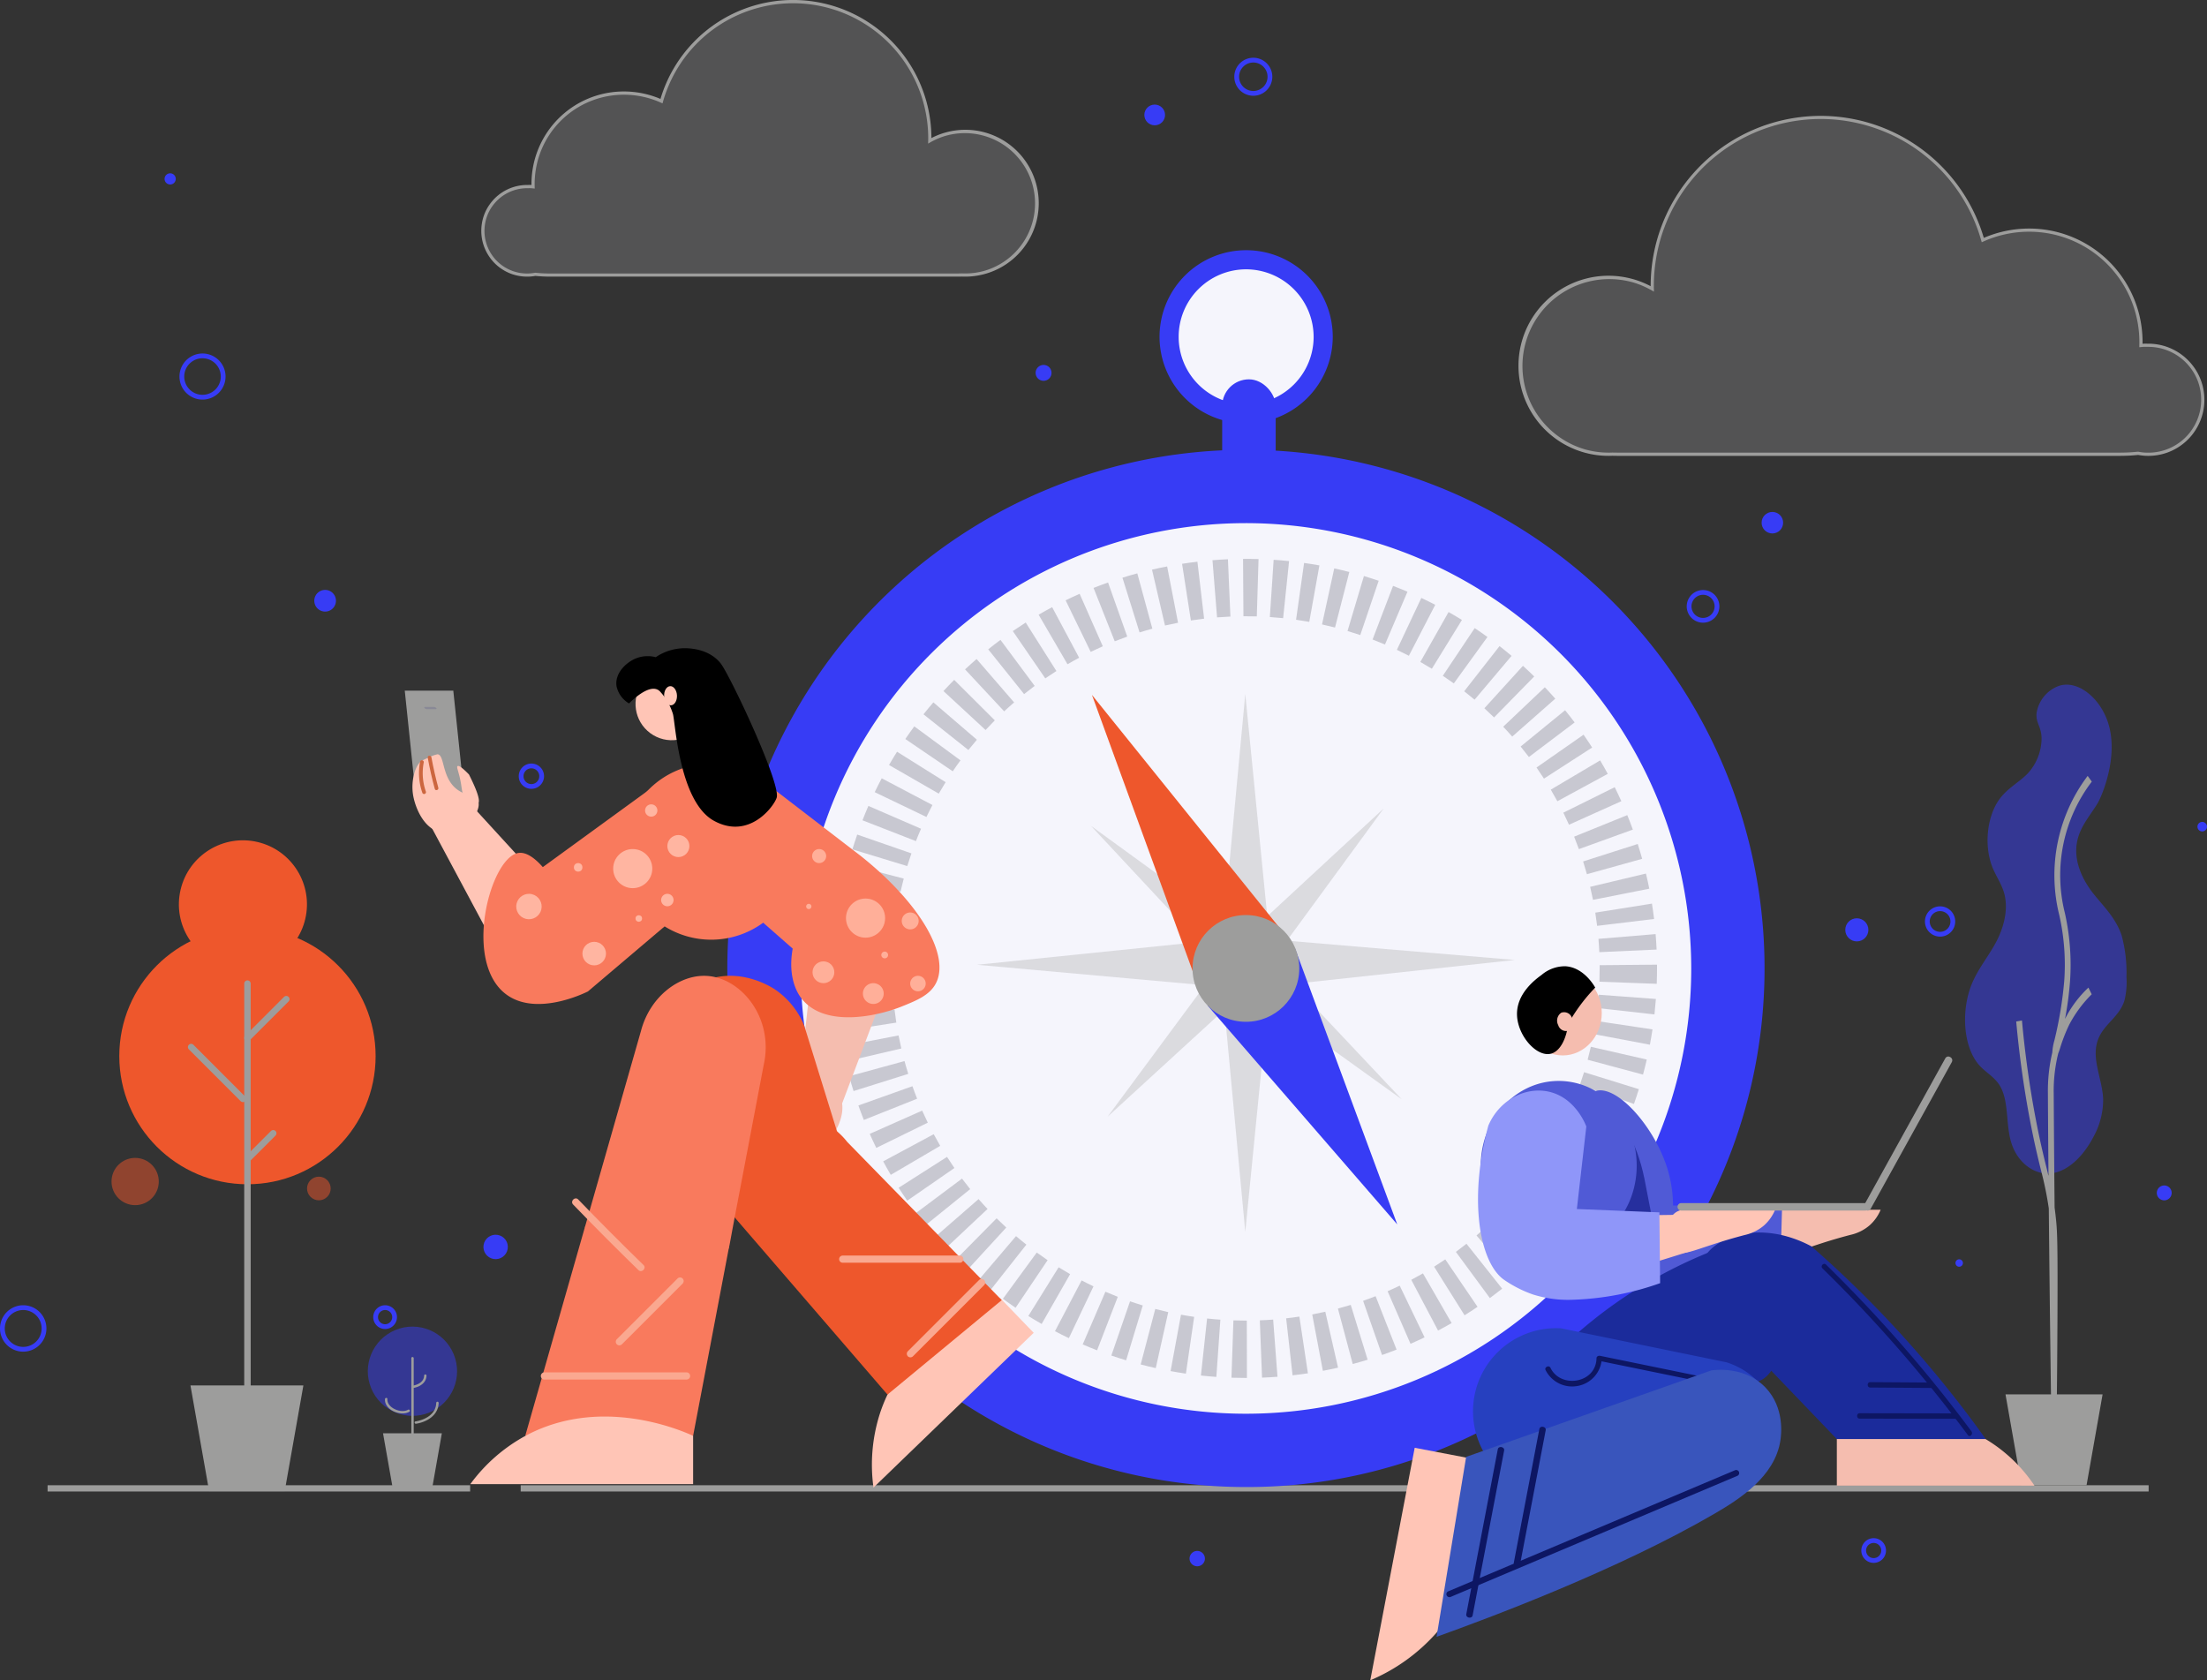 <svg xmlns="http://www.w3.org/2000/svg" width="470" height="357.83" viewBox="0 0 470 357.83">
  <rect x="0" y="0" width="470" height="357.83" fill="#333333" stroke="none"/>
  <g id="illus-header" transform="translate(-420.862 -282.235)">
    <g id="Layer_4" data-name="Layer 4" transform="translate(430.998 598.526)">
      <g id="Groupe_3825" data-name="Groupe 3825">
        <g id="Groupe_3824" data-name="Groupe 3824">
          <rect id="Rectangle_1718" data-name="Rectangle 1718" width="89.984" height="1.33" fill="#9d9d9c"/>
          <rect id="Rectangle_1719" data-name="Rectangle 1719" width="346.682" height="1.33" transform="translate(100.751)" fill="#9d9d9c"/>
        </g>
      </g>
    </g>
    <g id="Layer_5" data-name="Layer 5" transform="translate(420.862 282.235)">
      <g id="Groupe_3889" data-name="Groupe 3889" transform="translate(23.751 0)">
        <g id="Groupe_3828" data-name="Groupe 3828" transform="translate(394.719 145.799)">
          <g id="Groupe_3827" data-name="Groupe 3827">
            <path id="Tracé_2499" data-name="Tracé 2499" d="M2030.568,771.672c3.965-1.4,8.814,2.437,10.55,7.835,2.339,7.274-1.415,15.754-2.2,17.072-1.67,2.8-3.988,5.195-4.489,8.774-.562,4.015,1.423,7.849,3.6,10.586s4.737,5.143,5.971,8.852a30.151,30.151,0,0,1,1.029,8.844,16.367,16.367,0,0,1-.421,4.978c-1.161,3.813-4.876,5.207-5.873,9.109-.989,3.87,1.2,7.893,1.329,12a16.365,16.365,0,0,1-2.076,7.98c-2.12,4.048-5.292,7.238-8.859,7.736s-7.435-2.181-8.729-6.862c-1.051-3.8-.434-8.5-2.265-11.671-1.13-1.956-2.944-2.832-4.362-4.378-3.682-4.013-3.976-12.207-1.526-17.769,1.38-3.132,3.426-5.572,5-8.517s2.685-6.828,1.783-10.284c-.53-2.031-1.676-3.612-2.458-5.476-1.968-4.685-1.279-11.233,1.571-14.923,1.634-2.116,3.779-3.258,5.62-5.01a11.159,11.159,0,0,0,3.19-7.662c-.026-2.648-1.264-3.27-1.067-5.429A7.374,7.374,0,0,1,2030.568,771.672Z" transform="translate(-2010.651 -771.381)" fill="#373cf5" opacity="0.5"/>
            <g id="Groupe_3826" data-name="Groupe 3826" transform="translate(10.905 19.426)">
              <path id="Tracé_2500" data-name="Tracé 2500" d="M2050.2,961.473l1.234,0c.059-5.372.1-10.947.13-16.57.081-16.558-.046-19.118-.263-21.368-.106-1.092-.22-2.076-.343-2.983-.134-14.2-.181-22.82-.189-24.341a32.974,32.974,0,0,1,.93-8.352l.038-.152a10.356,10.356,0,0,0,.364-1.03,35.233,35.233,0,0,1,1.9-4.916q.068-.142.14-.281a26.2,26.2,0,0,1,4.72-6.342l-.7-1.427a23.859,23.859,0,0,0-4.986,6.681,71.62,71.62,0,0,0,1.055-7.853,50.532,50.532,0,0,0-1.087-14.717,32.923,32.923,0,0,1,5.734-27.974l-.877-1.217a35.139,35.139,0,0,0-6.048,29.641,47.874,47.874,0,0,1,1.051,14.09,83.375,83.375,0,0,1-2.083,12.579,11.6,11.6,0,0,0-.451,2.585,35.837,35.837,0,0,0-.94,8.7c.006,1.263.039,7.415.127,17.585-.139-.578-.283-1.17-.436-1.79-.664-2.7-1.417-5.769-2.335-10.621-1.279-6.764-2.247-13.723-2.877-20.683l-1.225.218c.636,7.035,1.615,14.07,2.909,20.908.929,4.912,1.722,8.144,2.361,10.74a72.873,72.873,0,0,1,1.667,8.152C2049.824,931.4,2049.975,945.193,2050.2,961.473Z" transform="translate(-2042.787 -828.625)" fill="#9d9d9c"/>
            </g>
          </g>
          <path id="Tracé_2501" data-name="Tracé 2501" d="M2039.452,1236.119H2053.3l3.416-19.35h-20.677Z" transform="translate(-2027.421 -1065.626)" fill="#9d9d9c"/>
        </g>
        <g id="Groupe_3837" data-name="Groupe 3837" transform="translate(0 176.18)">
          <g id="Groupe_3836" data-name="Groupe 3836" transform="translate(0 21.427)">
            <g id="Groupe_3835" data-name="Groupe 3835" transform="translate(1.654)">
              <g id="Groupe_3829" data-name="Groupe 3829" transform="translate(15.156 97.429)">
                <path id="Tracé_2502" data-name="Tracé 2502" d="M901,1233.664h16.1l3.974-22.507h-24.05Z" transform="translate(-897.026 -1211.156)" fill="#9d9d9c"/>
              </g>
              <g id="Groupe_3834" data-name="Groupe 3834">
                <circle id="Ellipse_361" data-name="Ellipse 361" cx="27.293" cy="27.293" r="27.293" fill="#ee572c"/>
                <g id="Groupe_3830" data-name="Groupe 3830" transform="translate(26.605 11.155)">
                  <path id="Tracé_2503" data-name="Tracé 2503" d="M930.765,957.626v87.164a.688.688,0,1,0,1.376,0V957.626a.688.688,0,1,0-1.376,0Z" transform="translate(-930.765 -956.922)" fill="#9d9d9c"/>
                </g>
                <g id="Groupe_3831" data-name="Groupe 3831" transform="translate(14.612 24.684)">
                  <path id="Tracé_2504" data-name="Tracé 2504" d="M907.625,1008.022,896.6,996.994a.688.688,0,0,0-.973.973l11.027,11.028a.688.688,0,0,0,.973-.973Z" transform="translate(-895.422 -996.791)" fill="#9d9d9c"/>
                </g>
                <g id="Groupe_3832" data-name="Groupe 3832" transform="translate(26.605 14.484)">
                  <path id="Tracé_2505" data-name="Tracé 2505" d="M939.236,966.935l-8.271,8.271a.688.688,0,0,0,.973.973l8.271-8.271a.688.688,0,0,0-.973-.973Z" transform="translate(-930.762 -966.732)" fill="#9d9d9c"/>
                </g>
                <g id="Groupe_3833" data-name="Groupe 3833" transform="translate(26.742 43.018)">
                  <path id="Tracé_2506" data-name="Tracé 2506" d="M932.344,1057.368l5.376-5.376a.689.689,0,0,0-.973-.973l-5.376,5.376a.688.688,0,0,0,.973.973Z" transform="translate(-931.168 -1050.816)" fill="#9d9d9c"/>
                </g>
              </g>
            </g>
            <circle id="Ellipse_362" data-name="Ellipse 362" cx="5.031" cy="5.031" r="5.031" transform="translate(0 48.974)" fill="rgba(238,87,44,0.5)"/>
            <circle id="Ellipse_363" data-name="Ellipse 363" cx="2.516" cy="2.516" r="2.516" transform="translate(40.596 55.487) rotate(-45)" fill="rgba(238,87,44,0.5)"/>
          </g>
          <circle id="Ellipse_364" data-name="Ellipse 364" cx="13.636" cy="13.636" r="13.636" transform="translate(11.578 26.543) rotate(-76.717)" fill="#ee572c"/>
        </g>
        <g id="Groupe_3847" data-name="Groupe 3847" transform="translate(131.128 53.282)">
          <g id="Groupe_3838" data-name="Groupe 3838" transform="translate(0 42.51)">
            <ellipse id="Ellipse_365" data-name="Ellipse 365" cx="102.643" cy="102.634" rx="102.643" ry="102.634" transform="translate(7.805 7.805)" fill="#f5f5fc"/>
            <path id="Tracé_2507" data-name="Tracé 2507" d="M1344.346,844.9a110.443,110.443,0,1,1,78.1-32.346A109.729,109.729,0,0,1,1344.346,844.9Zm0-205.268a94.829,94.829,0,1,0,94.838,94.829A94.941,94.941,0,0,0,1344.346,639.631Z" transform="translate(-1233.898 -624.021)" fill="#373cf5"/>
          </g>
          <g id="Groupe_3839" data-name="Groupe 3839" transform="translate(91.954)">
            <ellipse id="Ellipse_366" data-name="Ellipse 366" cx="16.458" cy="16.408" rx="16.458" ry="16.408" transform="translate(2.036 2.036)" fill="#f5f5fc"/>
            <path id="Tracé_2508" data-name="Tracé 2508" d="M1523.363,535.64a18.444,18.444,0,1,1,18.495-18.444A18.49,18.49,0,0,1,1523.363,535.64Zm0-32.815a14.372,14.372,0,1,0,14.422,14.371A14.413,14.413,0,0,0,1523.363,502.824Z" transform="translate(-1504.868 -498.752)" fill="#373cf5"/>
          </g>
          <g id="Groupe_3841" data-name="Groupe 3841" transform="translate(22.897 65.736)" opacity="0.32">
            <g id="Groupe_3840" data-name="Groupe 3840">
              <path id="Tracé_2509" data-name="Tracé 2509" d="M1389.139,866.889h-.217c-1.008,0-2.036-.017-3.061-.051h-.017v-.017l.417-12.193h.017c.869.031,1.758.044,2.644.044l.19.017Zm3.237-.065-.02-.017-.472-12.189.016,0c.937-.034,1.88-.088,2.81-.16h.017l0,.017.919,12.162-.017,0c-1.076.081-2.172.142-3.257.186Zm-9.75-.159h-.016c-1.073-.075-2.165-.173-3.251-.292h-.017v-.017l1.313-12.129h.017c.93.1,1.873.187,2.8.251l.013.017Zm16.248-.333-.017-.017-1.367-12.118.017-.007c.92-.1,1.857-.224,2.786-.367h.017l0,.017,1.816,12.061-.017,0c-1.066.163-2.155.305-3.238.427Zm-22.733-.366h-.017c-1.062-.156-2.145-.336-3.224-.533l-.017,0,0-.017,2.213-12,.017,0c.933.173,1.866.326,2.772.458h.021l-.007.021Zm29.167-.6,0-.017-2.263-11.986.017,0c.91-.173,1.829-.363,2.739-.57l.031,0,0,.013,2.711,11.894-.017,0c-1.059.241-2.135.465-3.2.665Zm-35.584-.577-.017,0c-1.076-.241-2.141-.5-3.176-.771l-.014,0,0-.017,3.1-11.8.017,0c.9.237,1.818.458,2.731.661l.017.007,0,.014Zm41.96-.875-.017-.011-3.152-11.785.017-.007c.869-.23,1.772-.488,2.688-.77l.027-.007.007.013,3.59,11.657-.014.007c-1.052.322-2.1.624-3.129.9Zm-48.272-.781-.017-.007c-1.045-.315-2.094-.655-3.112-1l-.013-.006,0-.017,3.974-11.528h.021c.892.309,1.792.6,2.671.866l.017.007,0,.013Zm54.5-1.137-.007-.014-4.028-11.518.017-.007c.876-.3,1.761-.631,2.633-.978l.017,0,.007.014,4.456,11.358-.017.007c-1.008.4-2.04.777-3.064,1.137Zm-60.7-1c-1.015-.394-2.036-.811-3.034-1.242l-.017-.007.007-.013L1359,848.527l.017.007c.855.37,1.734.73,2.606,1.069l.017,0-.006.017-4.4,11.361-.017,0Zm66.764-1.378-.007-.017-4.876-11.185.017-.007c.838-.363,1.694-.757,2.549-1.167l.014-.007.007.017,5.291,10.991-.017.007c-.974.472-1.972.926-2.962,1.361Zm-72.757-1.212-.027-.007c-.987-.468-1.968-.961-2.918-1.456l-.014-.01,5.671-10.818,0,0c.824.431,1.673.855,2.521,1.255l.006.02v0Zm78.631-1.619-.017-.007-5.694-10.791.017-.007c.814-.431,1.639-.886,2.453-1.354l.017-.01.007.014,6.095,10.571-.014.007c-.93.536-1.887,1.066-2.847,1.571Zm-84.423-1.408-.017,0c-.953-.546-1.9-1.11-2.81-1.676l-.013-.007.006-.017,6.445-10.357.016.01c.778.482,1.589.967,2.416,1.439l.014.01-.007.014Zm90.06-1.836-.01-.014L1429,843.192l.017-.01c.791-.5,1.581-1.015,2.348-1.534l.013-.01.011.014,6.855,10.082v.044l-.021-.02c-.9.611-1.812,1.208-2.718,1.775Zm-95.612-1.609-.014-.01c-.892-.6-1.8-1.235-2.674-1.88l-.007-.017,0-.007,7.2-9.841,0,0c.753.55,1.527,1.092,2.3,1.615l.014.01Zm101-2.053-.01-.017-7.231-9.824.013-.01c.753-.553,1.5-1.13,2.233-1.707l.014-.01.01.013,7.588,9.549-.01.01c-.848.672-1.72,1.34-2.593,1.985Zm-106.274-1.8-.013-.01c-.849-.669-1.7-1.368-2.529-2.074l-.01-.01.01-.014,7.907-9.288.014.01c.73.621,1.459,1.222,2.179,1.785l.01.01-.01.013Zm111.378-2.257-.01-.014-7.941-9.264.006-.007V836.5l.021.024c.692-.594,1.391-1.219,2.087-1.86l.01-.011.014.014,8.277,8.962-.014.01c-.777.719-1.6,1.449-2.436,2.168Zm-116.367-1.951v-.037c-.79-.726-1.584-1.483-2.358-2.247l-.007-.02.007,0,8.575-8.677.01.01c.648.641,1.334,1.293,2.04,1.941l.01.01-.01.014Zm121.159-2.474-.014-.01-8.6-8.65.01-.01c.652-.648,1.31-1.327,1.951-2.016v-.034l.031.027,8.918,8.324-.01.01c-.743.8-1.507,1.589-2.274,2.348ZM1325,839.263l-.02-.007c-.75-.8-1.487-1.615-2.189-2.42l-.01-.014.01-.013,9.2-8.015.01.013c.6.692,1.239,1.395,1.884,2.08h.034l-.031.027Zm130.226-2.63-.014-.01-9.224-7.989.014-.01c.594-.689,1.2-1.418,1.8-2.162l.02-.007.007,0,9.512,7.639-.01.014c-.682.848-1.388,1.693-2.094,2.508Zm-134.522-2.28-.011-.014c-.679-.839-1.354-1.7-2-2.576l-.01-.014.014-.01,9.763-7.3,0,.013.01-.006c.577.77,1.157,1.517,1.724,2.216l.01.013-.013.01Zm138.607-2.806-.013-.014-9.791-7.276.01-.014c.55-.74,1.1-1.507,1.636-2.29l.01-.014.013.01,10.041,6.9,0,.017.007.007c-.607.886-1.245,1.781-1.9,2.66ZM1316.8,829.133l-.01-.013c-.617-.889-1.222-1.8-1.8-2.7l-.014.01v-.047l.007-.007,10.3-6.57v.027c.5.774,1.015,1.561,1.551,2.335l.02.027h-.027Zm146.226-2.966-.027-.013-10.3-6.55h.007c.5-.791.987-1.595,1.456-2.4l.007-.014.017.01,10.53,6.125,0,.017.006.007c-.546.943-1.116,1.88-1.693,2.793Zm-149.735-2.528-.007-.014c-.553-.94-1.092-1.9-1.6-2.844l-.01-.017.017-.007,10.744-5.776.01.017c.452.838.913,1.663,1.371,2.443l-.01.007.007.017Zm153.01-3.125-10.781-5.745.007-.014c.438-.818.865-1.663,1.276-2.508l.014,0,.007-.013h0l10.978,5.324-.01.017c-.475.984-.977,1.969-1.483,2.919ZM1310.207,817.9l-.007-.014c-.482-.977-.944-1.972-1.381-2.956l-.006-.017.013-.007,11.151-4.951.007.017c.39.872.787,1.727,1.185,2.538l.013.024h-.024Zm158.945-3.278-.007,0-11.155-4.9h0l-.016-.007.007-.013c.376-.855.74-1.727,1.082-2.6l.007-.014.017,0,11.341,4.479v.017c-.4,1.022-.828,2.04-1.263,3.023l-.01,0Zm-161.592-2.674-.006-.014c-.4-1-.787-2.029-1.154-3.061l-.007-.017.017,0,11.5-4.1v.024c.315.886.644,1.761.984,2.606l.007,0-.01.041Zm164-3.41-.013-.007-11.51-4.048.007-.014c.312-.889.608-1.788.882-2.674l.007-.017.014,0,11.656,3.611-.007.014c-.322,1.042-.669,2.09-1.028,3.115Zm-166.2-2.742,0-.017c-.326-1.028-.635-2.084-.923-3.136v-.017l.013,0,11.765-3.217.007.017c.248.9.512,1.809.791,2.691l0,.017-.013.006Zm168.137-3.509-.016,0-11.782-3.163,0-.017c.241-.9.468-1.812.679-2.725l0-.017.017,0,11.894,2.718-.007.014c-.241,1.069-.509,2.134-.787,3.176ZM1303.64,799.5l0-.017c-.244-1.045-.472-2.121-.682-3.2l0-.017.017,0,11.979-2.321,0,.017c.177.92.373,1.842.584,2.748l0,.014-.018.007Zm171.321-3.573-.021-.007-11.989-2.263,0-.017c.173-.9.329-1.836.472-2.769v-.017l.017,0,12.064,1.809v.017c-.163,1.072-.346,2.158-.546,3.224Zm-172.546-2.84-.02-.013c-.163-1.066-.312-2.152-.438-3.224v-.034h.014l12.121-1.412v.017c.106.909.231,1.846.377,2.783l0,.017-.016,0Zm173.513-3.617-.017,0-12.125-1.357,0-.017c.1-.913.19-1.853.261-2.8v-.017h.017l12.148.9v.017l.017,0c-.081,1.079-.183,2.172-.3,3.254ZM1301.641,786.6v-.017c-.088-1.1-.153-2.192-.2-3.258v-.017l.017,0,12.19-.5v.017c.037.927.1,1.87.166,2.807l0,.017Zm174.772-3.645h-.017l-12.193-.451,0-.017c.034-.94.051-1.887.051-2.813,0-.221,0-.448,0-.672v-.016h.017l12.2-.109v.021c0,.3,0,.55,0,.777,0,1.062-.021,2.158-.061,3.265Zm-175.043-2.871v-.411c0-.95.013-1.917.044-2.871l0-.017h.017l12.193.4v.017c-.027.821-.041,1.653-.041,2.474v.356h-.017Zm162.81-3.872,0-.017c-.041-.923-.1-1.866-.18-2.8v-.017l.017,0,12.156-1.011,0,.017c.089,1.082.16,2.179.211,3.261v.017h-.017Zm-150.414-1.8-.016,0-12.169-.848,0-.034c.075-1.072.17-2.161.288-3.237v-.017l1.191.129,10.954,1.178v.013c-.1.93-.183,1.87-.248,2.8Zm149.949-3.8,0-.017c-.112-.933-.244-1.87-.391-2.782l0-.017h.017l12.051-1.921,0,.017c.166,1.055.319,2.145.451,3.234l-.014.021Zm-149.351-1.768-.02-.02-12.067-1.754,0-.017c.156-1.072.333-2.155.533-3.227l0-.017.014,0,12,2.209v.017c-.17.919-.323,1.853-.455,2.772Zm148.469-3.773,0-.017c-.183-.916-.384-1.839-.6-2.742l0-.016.017,0,11.854-2.82v.017l.017,0c.255,1.069.488,2.141.7,3.193l0,.017-.017,0Zm-147.451-1.758-.017,0-11.9-2.664,0-.017c.231-1.035.492-2.1.773-3.176l0-.017.017,0,11.8,3.112,0,.017c-.241.906-.465,1.826-.665,2.728Zm146.154-3.7,0-.017c-.248-.889-.519-1.8-.8-2.691l-.007-.017.017,0,11.623-3.713,0,.017c.333,1.042.648,2.1.936,3.132l0,.017-.017,0Zm-144.726-1.734h-.017l-11.67-3.553,0-.017c.323-1.049.662-2.1,1.018-3.119l.01,0,.01-.013,11.518,3.994-.01.014.014,0c-.309.889-.6,1.788-.872,2.677Zm143.022-3.611-.007-.014c-.326-.9-.665-1.781-1-2.623l-.007-.014.014-.006,11.307-4.581.007.017c.411,1,.8,2.033,1.171,3.051v.02l-.01,0Zm-141.183-1.7-.017-.007-11.355-4.425.007-.013-.01-.007c.39-1,.807-2.026,1.245-3.03l.007-.014.017.007,11.192,4.852-.007.017c-.37.845-.73,1.724-1.072,2.6Zm139.093-3.5-.021-.01c-.383-.852-.784-1.7-1.194-2.535l-.01-.013.016-.007,10.941-5.423v.024c.482.971.943,1.954,1.381,2.922l.01-.01v.051l-.01.007ZM1320.9,747.431l-.027-.01-11-5.277.007-.034.007,0c.458-.954.953-1.935,1.466-2.908l.007-.017.017.011,10.791,5.684-.006.017c-.445.842-.869,1.687-1.262,2.508Zm134.349-3.356-.007-.014c-.441-.811-.906-1.632-1.384-2.44l-.01-.013.016-.01,10.493-6.22.011.014c.546.923,1.086,1.877,1.609,2.84l.01.014-.017.007Zm-131.739-1.619-.017-.01-10.571-6.088.007-.013c.547-.95,1.113-1.894,1.687-2.8l.01-.017.013.01,10.337,6.482-.01.014c-.492.784-.981,1.6-1.449,2.409Zm128.885-3.2-.01-.014c-.5-.77-1.022-1.555-1.564-2.331l.01-.007-.007-.017,10-6.98.007.007c.61.872,1.218,1.778,1.809,2.694l.013-.007-.011.044Zm-125.9-1.568-.02,0-10.085-6.865.01-.014c.608-.892,1.245-1.792,1.891-2.667l.01-.014.014.01,9.82,7.235-.01.014c-.55.75-1.1,1.52-1.625,2.294Zm122.689-3.03-.01-.014c-.567-.747-1.15-1.49-1.737-2.209l-.01-.014.014-.01,9.45-7.713.014.013c.689.845,1.367,1.71,2.016,2.566l.01.014Zm-119.363-1.49-.014-.01-9.546-7.595.01-.013c.672-.848,1.374-1.693,2.08-2.518l.013-.014.01.01,9.257,7.948-.01.01c-.614.719-1.218,1.449-1.792,2.168Zm115.813-2.861-.01-.014c-.611-.7-1.249-1.391-1.9-2.077l-.01-.01,8.867-8.406.01.013c.75.791,1.493,1.6,2.2,2.409l.01.014-.01.01Zm-112.155-1.4-.013-.014-8.955-8.284.01-.01c.723-.784,1.487-1.575,2.264-2.358l.01-.01.013.01,8.66,8.63h-.038c-.661.665-1.313,1.344-1.941,2.023Zm108.294-2.678-.011-.01c-.665-.651-1.353-1.3-2.046-1.931l-.014-.01.014-.014,8.205-9.027.013.013c.787.716,1.588,1.47,2.376,2.24l.01.014-.01.01Zm-104.333-1.3-.01-.01-8.318-8.925.013-.014c.777-.726,1.6-1.459,2.43-2.182l.01-.01.014.014,7.978,9.227-.014.014c-.7.6-1.4,1.235-2.09,1.877Zm100.176-2.477-.01-.01c-.7-.587-1.432-1.184-2.185-1.775l-.014-.01.01-.013,7.516-9.61.014.013c.859.672,1.713,1.364,2.535,2.06l.013.01-.01.014Zm-95.931-1.195-7.642-9.532.013-.01c.855-.686,1.724-1.354,2.583-1.992l.014-.01.01.013,7.286,9.807h-.031c-.757.563-1.5,1.14-2.219,1.714Zm91.506-2.267-.014-.01c-.75-.543-1.527-1.086-2.311-1.608l-.014-.01.01-.014,6.78-10.143.014.01c.9.6,1.805,1.232,2.684,1.87l.014.01Zm-87-1.079-.265-.39-6.647-9.682.014-.01c.906-.621,1.822-1.225,2.722-1.8l.017,0,.007.007,6.526,10.31-.014.007c-.787.5-1.574,1.018-2.342,1.547Zm82.333-2.053-.027-.007c-.791-.489-1.605-.967-2.409-1.425h-.027l.014-.027,6.006-10.618.013.01c.941.529,1.887,1.089,2.813,1.659h.027l-.014.027Zm-77.579-.957-.007-.01-.017,0-6.142-10.54.014-.01c.936-.543,1.894-1.079,2.851-1.588l.013-.007.007.014,5.746,10.764-.018.007C1352.561,713.971,1351.736,714.429,1350.939,714.9Zm72.682-1.809-.017-.007c-.852-.438-1.7-.858-2.525-1.245l-.014-.007.006-.017,5.2-11.036.013.007c.974.455,1.962.943,2.935,1.449l.017.007-.01.014Zm-67.748-.828-.017-.01-5.338-10.968.017-.007c.974-.475,1.968-.937,2.956-1.374l.013-.007.007.017,4.927,11.161-.017.007c-.855.377-1.71.774-2.542,1.177l0-.007Zm62.658-1.568-.017-.007c-.851-.363-1.73-.716-2.609-1.052l-.017-.007.007-.017,4.354-11.4.014.007c1.015.387,2.036.8,3.037,1.225l0,.014.013.007ZM1360.993,710l-.016-.01-4.5-11.338.013-.007c1.011-.4,2.04-.787,3.061-1.15l.014,0,.007.014,4.079,11.5-.017.007c-.879.312-1.758.641-2.62.984Zm52.284-1.32-.021,0c-.883-.3-1.785-.587-2.677-.852l-.014,0,0-.017,3.485-11.687.03,0c1.028.309,2.07.641,3.1.991l.016,0-.006.017Zm-47-.553-.007-.017-3.644-11.646h.021c1.025-.322,2.077-.631,3.132-.916l.017-.007,0,.017L1369,707.33l-.017,0c-.9.244-1.805.509-2.694.791Zm41.621-1.049-.017,0c-.892-.231-1.812-.451-2.731-.651l-.017,0,0-.017,2.6-11.918.016,0c1.056.231,2.125.485,3.177.757h.021l-.007.02Zm-36.205-.428-.007-.017-2.762-11.884.016,0c1.062-.244,2.132-.475,3.18-.675l.03,0,0,.014,2.321,11.979h-.021c-.9.176-1.825.373-2.748.587Zm30.721-.774h-.017c-.923-.166-1.856-.316-2.776-.448h-.017l0-.017,1.707-12.081.017,0c1.069.149,2.155.322,3.227.516l.017,0,0,.017Zm-25.2-.3-.017-.014-1.869-12.054.013,0c1.049-.163,2.138-.312,3.237-.441l.017,0,1.425,12.135-.017,0c-.937.109-1.876.238-2.786.377Zm19.635-.489h-.013c-.916-.095-1.86-.176-2.8-.241h-.017v-.017l.811-12.173h.016c1.072.071,2.166.166,3.251.278l.017.017Zm-14.072-.163v-.017l-.974-12.162h.017c1.082-.088,2.178-.156,3.258-.2h.017v.017l.526,12.186h-.017c-.937.041-1.88.1-2.81.173Zm8.467-.21h-.017c-.892-.027-1.819-.037-2.732-.034h-.1v-.017l-.082-12.2h.021c1.069-.007,2.162.007,3.261.037h.017v.017Z" transform="translate(-1301.37 -692.465)" fill="#686874"/>
            </g>
          </g>
          <rect id="Rectangle_1720" data-name="Rectangle 1720" width="11.396" height="21.04" rx="5.698" transform="translate(105.393 27.499)" fill="#373cf5"/>
          <g id="Groupe_3842" data-name="Groupe 3842" transform="translate(105.669 94.521)" opacity="0.3">
            <path id="Tracé_2510" data-name="Tracé 2510" d="M1554.844,826.924h-9.558l4.644-49.637Q1552.387,802.106,1554.844,826.924Z" transform="translate(-1545.285 -777.287)" fill="#9d9d9c"/>
            <path id="Tracé_2511" data-name="Tracé 2511" d="M1554.844,968.557h-9.558l4.644,49.637Q1552.387,993.375,1554.844,968.557Z" transform="translate(-1545.285 -903.65)" fill="#9d9d9c"/>
          </g>
          <g id="Groupe_3843" data-name="Groupe 3843" transform="translate(53.178 146.945)" opacity="0.3">
            <path id="Tracé_2512" data-name="Tracé 2512" d="M1581.827,941.33l-.086-9.558,49.677,4.2Z" transform="translate(-1516.878 -931.772)" fill="#9d9d9c"/>
            <path id="Tracé_2513" data-name="Tracé 2513" d="M1440.281,941.735l-.086-9.558-49.593,5.09Z" transform="translate(-1390.602 -932.04)" fill="#9d9d9c"/>
          </g>
          <g id="Groupe_3844" data-name="Groupe 3844" transform="translate(80.986 118.88)" opacity="0.3">
            <path id="Tracé_2514" data-name="Tracé 2514" d="M1568.387,880.04l-5.478-4.908,28.146-26.063Z" transform="translate(-1532.246 -849.069)" fill="#9d9d9c"/>
            <path id="Tracé_2515" data-name="Tracé 2515" d="M1500.85,956.57l-5.478-4.907L1472.549,982.5Z" transform="translate(-1472.549 -916.848)" fill="#9d9d9c"/>
          </g>
          <g id="Groupe_3845" data-name="Groupe 3845" transform="translate(77.451 122.586)" opacity="0.3">
            <path id="Tracé_2516" data-name="Tracé 2516" d="M1565.269,954.82l4.858-5.522,26.315,27.911Z" transform="translate(-1530.269 -918.991)" fill="#9d9d9c"/>
            <path id="Tracé_2517" data-name="Tracé 2517" d="M1488.308,888.057l4.858-5.522L1462.13,859.99Z" transform="translate(-1462.13 -859.99)" fill="#9d9d9c"/>
          </g>
          <g id="Groupe_3846" data-name="Groupe 3846" transform="translate(77.663 94.708)">
            <path id="Tracé_2518" data-name="Tracé 2518" d="M1503.384,828.269l-18.67,9.789-21.957-60.219Z" transform="translate(-1462.757 -777.839)" fill="#ee572c"/>
            <path id="Tracé_2519" data-name="Tracé 2519" d="M1553.957,936.771,1535.371,949l40.374,46.59Z" transform="translate(-1510.729 -882.837)" fill="#373cf5"/>
          </g>
          <circle id="Ellipse_367" data-name="Ellipse 367" cx="11.367" cy="11.367" r="11.367" transform="translate(99.037 164.271) rotate(-89.774)" fill="#9d9d9c"/>
        </g>
        <g id="Groupe_3861" data-name="Groupe 3861" transform="translate(268.059 205.757)">
          <g id="Groupe_3848" data-name="Groupe 3848" transform="translate(52.498 51.867)">
            <path id="Tracé_2520" data-name="Tracé 2520" d="M1830.344,1111.536c-13.656,4.319-24.144,7.3-28.819,8.349a8.034,8.034,0,0,1-4.408-.158,7.439,7.439,0,0,1-4.945-6.1,9.014,9.014,0,0,1,5.977-9.389l28.345-.4a4.4,4.4,0,0,1,3.849,7.7Z" transform="translate(-1792.11 -1102.769)" fill="#dbabff"/>
            <path id="Tracé_2521" data-name="Tracé 2521" d="M1913.389,1100.909a9.123,9.123,0,0,1-2.352,3.314,9.448,9.448,0,0,1-4.062,2.031c-10.146,2.626-13.277,5.032-15.244,3.249-.417-.378-2.172-2.205-.151-8.594Z" transform="translate(-1857.195 -1100.909)" fill="#f5bdaf"/>
          </g>
          <path id="Tracé_2522" data-name="Tracé 2522" d="M1972.292,1247.024H1930.2v-9.92c2.264-1.118,17.452-8.313,31.675,0A32.693,32.693,0,0,1,1972.292,1247.024Z" transform="translate(-1830.84 -1136.406)" fill="#f5bdaf"/>
          <path id="Tracé_2523" data-name="Tracé 2523" d="M1809.1,1050.351q-.214,7.59-.428,15.181a69.784,69.784,0,0,1-16.408,3.207c-6.49.474-9.873.7-13.7-.836-9.709-3.885-12.792-15.885-13.411-18.526-1.692-12.371.191-22.057,4.25-23.273,4.508-1.351,12.439,7.52,15.233,16.443a27.5,27.5,0,0,1,1.24,7.949Z" transform="translate(-1721.389 -999.532)" fill="#505ad6"/>
          <path id="Tracé_2524" data-name="Tracé 2524" d="M1784.163,1071.985l-17.808-11.79c.087-10.423,3.627-17.577,6.687-17.845,2.828-.248,6.306,5.287,7.917,13.148Z" transform="translate(-1722.597 -1010.35)" fill="#262f9e"/>
          <path id="Tracé_2525" data-name="Tracé 2525" d="M1775.783,1153.526c-.38.263-.4.2-8.151,4.242l-1.261.658c-4.248,2.223-14.715,11.143-18.813,13.6-9.485,5.695-25.3,1.071-27.221-5.984-1.473-5.412,5.283-12.072,11.7-18.4a98.581,98.581,0,0,1,33.512-21.586,15.188,15.188,0,0,1,13.262,10.045C1781.288,1142.736,1779.488,1150.963,1775.783,1153.526Z" transform="translate(-1692.059 -1065.658)" fill="#1b2b9b"/>
          <path id="Tracé_2526" data-name="Tracé 2526" d="M1905.192,1159.174h-31.717l-19.459-20.275c-7.234-4.983-10.907-12.594-9.308-17.221,1.9-5.512,12.219-9.464,23.352-3.551,4.658,4.068,9.482,8.609,14.37,13.67A241.2,241.2,0,0,1,1905.192,1159.174Z" transform="translate(-1774.117 -1058.476)" fill="#1b2b9b"/>
          <path id="Tracé_2527" data-name="Tracé 2527" d="M1739.912,1039.367c-.629,9.946-8.559,17.453-17.708,16.769a15.52,15.52,0,0,1-5.81-1.609,17.1,17.1,0,0,1-6.882-6.41,19.177,19.177,0,0,1-2.734-11.227c.629-9.946,8.554-17.46,17.7-16.776S1740.542,1029.421,1739.912,1039.367Z" transform="translate(-1683.212 -995.638)" fill="#505ad6"/>
          <ellipse id="Ellipse_368" data-name="Ellipse 368" cx="8.308" cy="9.032" rx="8.308" ry="9.032" transform="translate(32.683 0.938)" fill="#f5bdaf"/>
          <path id="Tracé_2528" data-name="Tracé 2528" d="M1746.148,952.625a36.6,36.6,0,0,0-2.722,3.138,37.763,37.763,0,0,0-3.028,4.572c-.374,3.083-1.646,5.726-3.522,6.32-3.042.964-7.178-3.616-7.377-8.083-.209-4.683,3.975-7.734,5.237-8.653a7.668,7.668,0,0,1,5.111-1.837C1743.675,948.341,1745.871,952.13,1746.148,952.625Z" transform="translate(-1698.243 -948.068)"/>
          <path id="Tracé_2529" data-name="Tracé 2529" d="M1757.88,978.124a2.047,2.047,0,0,1-.637,2.651,1.753,1.753,0,0,1-2.293-1.137,2.046,2.046,0,0,1,.637-2.651A1.753,1.753,0,0,1,1757.88,978.124Z" transform="translate(-1714.918 -967.077)" fill="#f5bdaf"/>
          <path id="Tracé_2530" data-name="Tracé 2530" d="M1724.686,1091.547a16.613,16.613,0,0,1-3.865-2.7,17.336,17.336,0,0,1-1.531-1.629q1.446-5.557,2.892-11.113Q1723.434,1083.827,1724.686,1091.547Z" transform="translate(-1691.503 -1032.656)" fill="#631294"/>
          <path id="Tracé_2531" data-name="Tracé 2531" d="M1747.426,1209.738l-.038,0-.081-.006c-.038,0-11.419-.476-36.668-1.525a17.7,17.7,0,0,1,10.049-32.928l35.228,7.24c7.514,2.44,11.6,9.332,10.2,15.568C1764.309,1206.152,1753.977,1210.164,1747.426,1209.738Z" transform="translate(-1680.022 -1098.159)" fill="#2640bf"/>
          <g id="Groupe_3849" data-name="Groupe 3849" transform="translate(37.277 82.961)">
            <path id="Tracé_2532" data-name="Tracé 2532" d="M1788.863,1199.794l-30.345-6.218.769-.483a6.251,6.251,0,0,1-5.229,5.889,6.317,6.317,0,0,1-6.75-3.406c-.292-.614.745-1.107,1.037-.492,2.138,4.5,9.721,3.382,9.818-2.047.007-.377.454-.548.768-.483l30.345,6.218c.7.144.282,1.166-.414,1.022Z" transform="translate(-1747.256 -1192.54)" fill="#0d1663"/>
          </g>
          <g id="Groupe_3850" data-name="Groupe 3850" transform="translate(96.134 63.385)">
            <path id="Tracé_2533" data-name="Tracé 2533" d="M1921.613,1135.005a298.418,298.418,0,0,1,30.975,35.511c.423.57-.32,1.387-.747.812a298.355,298.355,0,0,0-30.975-35.511c-.506-.5.242-1.3.747-.812Z" transform="translate(-1920.698 -1134.852)" fill="#0d1663"/>
          </g>
          <g id="Groupe_3851" data-name="Groupe 3851" transform="translate(103.675 95.196)">
            <path id="Tracé_2534" data-name="Tracé 2534" d="M1963.985,1229.775l-20.556-.034c-.679,0-.68-1.149,0-1.148l20.556.034c.679,0,.681,1.149,0,1.148Z" transform="translate(-1942.919 -1228.593)" fill="#0d1663"/>
          </g>
          <g id="Groupe_3852" data-name="Groupe 3852" transform="translate(105.928 88.575)">
            <path id="Tracé_2535" data-name="Tracé 2535" d="M1963.2,1210.321l-13.132-.091c-.68,0-.681-1.153,0-1.148l13.132.091c.679,0,.681,1.153,0,1.148Z" transform="translate(-1949.558 -1209.082)" fill="#0d1663"/>
          </g>
          <g id="Groupe_3853" data-name="Groupe 3853" transform="translate(30.015 51.888)">
            <path id="Tracé_2536" data-name="Tracé 2536" d="M1764.092,1111.6c-13.656,4.318-24.144,7.3-28.818,8.349a8.037,8.037,0,0,1-4.408-.158,7.439,7.439,0,0,1-4.945-6.1,9.013,9.013,0,0,1,5.978-9.389l28.345-.4a4.405,4.405,0,0,1,3.849,7.7Z" transform="translate(-1725.858 -1102.832)" fill="#ffc5b6"/>
            <path id="Tracé_2537" data-name="Tracé 2537" d="M1847.137,1100.971a9.119,9.119,0,0,1-2.352,3.314,9.448,9.448,0,0,1-4.062,2.032c-10.146,2.625-13.277,5.031-15.244,3.248-.357-.323-1.69-1.7-.809-6.086a3.139,3.139,0,0,1,3.083-2.508Z" transform="translate(-1790.942 -1100.971)" fill="#ffc5b6"/>
          </g>
          <path id="Tracé_2538" data-name="Tracé 2538" d="M1743.648,1052.05q.08,7.537.16,15.075a61.142,61.142,0,0,1-18.442,3.528,24.838,24.838,0,0,1-8.66-1.123,25.659,25.659,0,0,1-6.254-3.207c-5.116-3.77-7.471-17-3.231-32.733,2.252-5.329,7.674-8.284,12.669-7.285,5.853,1.17,8.095,7.162,8.2,7.464l-2.015,17.569Z" transform="translate(-1682.08 -999.628)" fill="#8f96f9"/>
          <g id="Groupe_3856" data-name="Groupe 3856" transform="translate(65.462 19.229)">
            <g id="Groupe_3854" data-name="Groupe 3854" transform="translate(0 31.215)">
              <path id="Tracé_2539" data-name="Tracé 2539" d="M1831.086,1096.718h39.148a.8.8,0,0,1,0,1.6h-39.148a.8.8,0,0,1,0-1.6Z" transform="translate(-1830.311 -1096.718)" fill="#9d9d9c"/>
            </g>
            <g id="Groupe_3855" data-name="Groupe 3855" transform="translate(39.62)">
              <path id="Tracé_2540" data-name="Tracé 2540" d="M1964.437,1005.127c.5-.9,1.885-.095,1.385.81l-17.266,31.218c-.5.9-1.885.1-1.385-.809h0" transform="translate(-1947.064 -1004.732)" fill="#9d9d9c"/>
            </g>
          </g>
          <g id="Groupe_3860" data-name="Groupe 3860" transform="translate(0 85.945)">
            <path id="Tracé_2541" data-name="Tracé 2541" d="M1637.408,1299.792l9.463-49.519,11.669,2.23c.807,2.914,5.857,22.4-7.121,37.264A39.159,39.159,0,0,1,1637.408,1299.792Z" transform="translate(-1637.408 -1233.665)" fill="#ffc5b6"/>
            <path id="Tracé_2542" data-name="Tracé 2542" d="M1737.531,1201.465l-52.214,18.415-6.294,38.316c11.261-4.04,38.577-14.218,59.219-26.235,5.116-2.978,12.861-7.838,14.008-15.638.139-.943,1.012-6.879-3.221-11.256C1744.61,1200.5,1738.234,1201.358,1737.531,1201.465Z" transform="translate(-1664.901 -1201.332)" fill="#3955bc"/>
            <g id="Groupe_3857" data-name="Groupe 3857" transform="translate(20.437 16.444)">
              <path id="Tracé_2543" data-name="Tracé 2543" d="M1697.645,1285.39q3.355-17.557,6.71-35.114c.153-.8,1.5-.543,1.351.258q-3.355,17.557-6.71,35.114c-.153.8-1.5.543-1.351-.258Z" transform="translate(-1697.633 -1249.789)" fill="#0d1663"/>
            </g>
            <g id="Groupe_3858" data-name="Groupe 3858" transform="translate(30.554 12.126)">
              <path id="Tracé_2544" data-name="Tracé 2544" d="M1727.457,1266.042q2.722-14.244,5.444-28.489c.153-.8,1.5-.543,1.351.258q-2.722,14.244-5.444,28.489c-.153.8-1.5.543-1.351-.258Z" transform="translate(-1727.445 -1237.067)" fill="#0d1663"/>
            </g>
            <g id="Groupe_3859" data-name="Groupe 3859" transform="translate(16.181 21.315)">
              <path id="Tracé_2545" data-name="Tracé 2545" d="M1747.109,1265.4l-61.139,25.818a.647.647,0,0,1-.477-1.2l61.139-25.818a.647.647,0,0,1,.476,1.2Z" transform="translate(-1685.089 -1264.143)" fill="#0d1663"/>
            </g>
          </g>
        </g>
        <g id="Groupe_3880" data-name="Groupe 3880" transform="translate(62.443 138.032)">
          <g id="Groupe_3865" data-name="Groupe 3865" transform="translate(0 9.049)">
            <g id="Groupe_3864" data-name="Groupe 3864">
              <g id="Groupe_3863" data-name="Groupe 3863">
                <path id="Tracé_2546" data-name="Tracé 2546" d="M1034.008,799.145h10.34l-2.512-23.985H1031.5Z" transform="translate(-1031.496 -775.16)" fill="#9d9d9c"/>
                <g id="Groupe_3862" data-name="Groupe 3862" transform="translate(4.155 3.461)">
                  <path id="Tracé_2547" data-name="Tracé 2547" d="M1046.067,785.841h-1.629a.889.889,0,0,1-.66-.255c-.127-.186.11-.228.252-.228h1.629a.887.887,0,0,1,.66.254c.126.186-.11.228-.252.228Z" transform="translate(-1043.741 -785.358)" fill="#898996"/>
                </g>
              </g>
            </g>
          </g>
          <g id="Groupe_3879" data-name="Groupe 3879" transform="translate(1.641)">
            <g id="Groupe_3868" data-name="Groupe 3868" transform="translate(0 22.593)">
              <path id="Tracé_2548" data-name="Tracé 2548" d="M1045.98,852.591l16.4,30.636a9.167,9.167,0,1,0,16.38-8.235l-22.4-24.465Z" transform="translate(-1042.706 -838.496)" fill="#ffc5b6"/>
              <path id="Tracé_2549" data-name="Tracé 2549" d="M1041.686,815.073a6.977,6.977,0,0,0-1.813.657c-.7.3-1.312.591-1.467.675-1.377.744-2.457,4.116-1.947,7.3.43,2.683,2.4,7.79,6.593,8.079,4.138.285,7.965-4.293,7.318-6.575-.514-1.811-3.507-.973-5.685-3.788C1042.66,818.8,1043.034,815.213,1041.686,815.073Z" transform="translate(-1036.331 -815.072)" fill="#ffc5b6"/>
              <path id="Tracé_2550" data-name="Tracé 2550" d="M1066.906,824.21c-1.724-1.78-2.242-1.9-2.424-1.781-.293.2.228,1.059.657,3.341.3,1.6.219,2.112.725,3.037a3.179,3.179,0,0,0,1.571,1.559c.129.05.991.383,1.368.091C1069.251,830.108,1069.189,828.738,1066.906,824.21Z" transform="translate(-1054.872 -819.909)" fill="#ffc5b6"/>
              <g id="Groupe_3866" data-name="Groupe 3866" transform="translate(1.394 1.24)">
                <path id="Tracé_2551" data-name="Tracé 2551" d="M1041.458,819.185a11.919,11.919,0,0,0,.459,6.285.4.4,0,0,1-.753.253,12.715,12.715,0,0,1-.486-6.687.4.4,0,0,1,.78.149Z" transform="translate(-1040.439 -818.726)" fill="#cc663f"/>
              </g>
              <g id="Groupe_3867" data-name="Groupe 3867" transform="translate(3.249 0.311)">
                <path id="Tracé_2552" data-name="Tracé 2552" d="M1046.7,816.337q.593,3.263,1.466,6.462c.133.491-.619.747-.753.253q-.9-3.3-1.505-6.661c-.092-.5.7-.552.792-.054Z" transform="translate(-1045.905 -815.988)" fill="#cc663f"/>
              </g>
            </g>
            <g id="Groupe_3871" data-name="Groupe 3871" transform="translate(77.569 53.712)">
              <path id="Tracé_2553" data-name="Tracé 2553" d="M1287.538,951.915l12.276-32.51a9.167,9.167,0,1,0-16.979-6.914q-1.84,16.483-3.681,32.966Z" transform="translate(-1274.321 -906.776)" fill="#f5bdaf"/>
              <path id="Tracé_2554" data-name="Tracé 2554" d="M1268.3,1034.042a7,7,0,0,0,1.687.932c.685.333,1.308.6,1.474.661,1.465.547,4.716-.858,6.777-3.337,1.737-2.089,4.286-6.934,1.745-10.281-2.508-3.3-8.474-3.172-9.766-1.183-1.026,1.579,1.575,3.281.888,6.773C1270.463,1030.854,1267.515,1032.935,1268.3,1034.042Z" transform="translate(-1267.062 -981.195)" fill="#f5bdaf"/>
              <path id="Tracé_2555" data-name="Tracé 2555" d="M1264.989,1028.552c-.206,2.47.042,2.941.254,3,.341.092.647-.869,2.083-2.693,1.009-1.281,1.446-1.555,1.809-2.544a3.178,3.178,0,0,0,.14-2.209c-.048-.13-.364-1-.832-1.09C1267.887,1022.905,1266.9,1023.853,1264.989,1028.552Z" transform="translate(-1264.912 -983.563)" fill="#f5bdaf"/>
              <g id="Groupe_3869" data-name="Groupe 3869" transform="translate(4.257 49.269)">
                <path id="Tracé_2556" data-name="Tracé 2556" d="M1277.65,1056.639a11.91,11.91,0,0,0,4.431-4.481.4.4,0,0,1,.685.4,12.715,12.715,0,0,1-4.715,4.766.4.4,0,0,1-.4-.686Z" transform="translate(-1277.458 -1051.963)" fill="#c2613c"/>
              </g>
              <g id="Groupe_3870" data-name="Groupe 3870" transform="translate(2.498 47.86)">
                <path id="Tracé_2557" data-name="Tracé 2557" d="M1272.366,1053.347q2.067-2.594,3.9-5.356c.282-.423.97-.026.686.4q-1.893,2.845-4.025,5.517c-.318.4-.877-.165-.561-.562Z" transform="translate(-1272.272 -1047.81)" fill="#c2613c"/>
              </g>
            </g>
            <path id="Tracé_2558" data-name="Tracé 2558" d="M1246.844,872.325l-23.356-24.452a11,11,0,0,1,12.029-12.388l25.56,24.653c3.675,4,3.923,9.673,1.328,12.927C1259.2,877.083,1251.532,877.578,1246.844,872.325Z" transform="translate(-1159.931 -805.937)" fill="#f5bdaf"/>
            <g id="Groupe_3872" data-name="Groupe 3872" transform="translate(61.355 29.125)">
              <path id="Tracé_2559" data-name="Tracé 2559" d="M1251.012,849.256l-19.436-14.936a23.258,23.258,0,0,0-14.443,17.624l19.622,17.23c-1.162,6.466,1.261,9.831,1.873,10.615,4.916,6.3,16.15,3.8,21.352,1.708,3.112-1.251,5.939-2.387,7.26-4.911C1270.337,870.67,1263.933,859.47,1251.012,849.256Z" transform="translate(-1217.132 -834.32)" fill="#f97a5d"/>
            </g>
            <path id="Tracé_2560" data-name="Tracé 2560" d="M1204.394,831.96a18.754,18.754,0,1,1-24.8-9.41A18.755,18.755,0,0,1,1204.394,831.96Z" transform="translate(-1123.67 -796.326)" fill="#f97a5d"/>
            <circle id="Ellipse_369" data-name="Ellipse 369" cx="7.723" cy="7.723" r="7.723" transform="translate(44.43 13.502) rotate(-53.542)" fill="#ffc5b6"/>
            <path id="Tracé_2561" data-name="Tracé 2561" d="M1098.067,871.882l27.351-21.928a28.161,28.161,0,0,1,8.879,4.18,28.9,28.9,0,0,1,6.415,6.234l-31.6,25.607a8.813,8.813,0,0,1-11.723-1.04A9.511,9.511,0,0,1,1098.067,871.882Z" transform="translate(-1075.166 -815.524)" fill="#ffc5b6"/>
            <g id="Groupe_3873" data-name="Groupe 3873" transform="translate(15.115 28.858)">
              <path id="Tracé_2562" data-name="Tracé 2562" d="M1093.52,851.3l24.418-17.765a20.7,20.7,0,0,1,12.016,7.894,20.262,20.262,0,0,1,3.72,10.438l-30.546,25.91c-.978.486-10.728,5.174-17.081.854-9.722-6.609-3.835-29.1,2.135-30.32C1090.145,847.909,1092.19,849.793,1093.52,851.3Z" transform="translate(-1080.873 -833.534)" fill="#f97a5d"/>
            </g>
            <path id="Tracé_2563" data-name="Tracé 2563" d="M1186.463,751.706c1.976,2.472,12.876,25.589,11.955,28.621-.532,1.753-5.806,9.076-13.372,4.921s-8.233-21.654-8.76-22.851a12.352,12.352,0,0,0-2.745-4.713,1.692,1.692,0,0,0-.484-.35c-2.032-1.017-5.372,2.219-6.083,2.927a5.6,5.6,0,0,1-2.669-3.683c-.4-2.8,2.153-5.23,4.479-6.037a6.834,6.834,0,0,1,3.875-.129,11.112,11.112,0,0,1,7.028-1.883C1180.541,748.6,1184.187,748.859,1186.463,751.706Z" transform="translate(-1120.849 -748.495)"/>
            <path id="Tracé_2564" data-name="Tracé 2564" d="M1197.006,774.311c.046,1.127-.529,2.065-1.285,2.1s-1.4-.858-1.45-1.985.529-2.065,1.284-2.1S1196.96,773.185,1197.006,774.311Z" transform="translate(-1140.673 -764.239)" fill="#ffc5b6"/>
            <path id="Tracé_2565" data-name="Tracé 2565" d="M1325.014,1196.693l34.123-32.966-7.146-7.4c-2.641.938-20.136,7.469-25.678,24.807A35.665,35.665,0,0,0,1325.014,1196.693Z" transform="translate(-1226.832 -1017.932)" fill="#ffc5b6"/>
            <path id="Tracé_2566" data-name="Tracé 2566" d="M1220.281,964.693a17.207,17.207,0,0,0-6.255-7.714c-.65-.434-7.155-4.631-14.352-2.04-6.022,2.168-8.6,7.675-9.379,9.329-4.279,9.127-.738,21.645,8.284,32.274a18.358,18.358,0,0,0,19.157,2.787c7.229-3.312,9.381-10.5,9.69-11.591Z" transform="translate(-1136.854 -884.328)" fill="#ee572c"/>
            <path id="Tracé_2567" data-name="Tracé 2567" d="M1226.929,1058.337l36.409,42.212,24.332-20.115-32.9-33.688a15.66,15.66,0,0,0-27.844,11.592Z" transform="translate(-1162.175 -941.597)" fill="#ee572c"/>
            <path id="Tracé_2568" data-name="Tracé 2568" d="M1175.238,1011.9c.154-.479.087-.481,1.889-9.917.069-.357.2-1.054.294-1.534.611-3.19,2.034-10.662,5.2-27.328,2.258-9.936-4.689-18.556-12.08-19-5.833-.352-12.117,4.376-14.039,11.695l-11.946,41.8a17.436,17.436,0,0,0,14.01,11.917C1165.973,1020.57,1173.739,1016.565,1175.238,1011.9Z" transform="translate(-1107.828 -884.328)" fill="#f97a5d"/>
            <path id="Tracé_2569" data-name="Tracé 2569" d="M1107.115,1140.628h35.751q3.819-20.081,7.638-40.161c-5.1-9.459-14.5-13.981-21.9-11.739-4.893,1.484-7.673,5.555-8.785,7.455Z" transform="translate(-1083.094 -972.896)" fill="#f97a5d"/>
            <path id="Tracé_2570" data-name="Tracé 2570" d="M1072.653,1245.068H1120.1v-10.284c-2.551-1.16-19.671-8.619-35.7,0A35.664,35.664,0,0,0,1072.653,1245.068Z" transform="translate(-1060.327 -1067.052)" fill="#ffc5b6"/>
            <g id="Groupe_3874" data-name="Groupe 3874" transform="translate(27.344 154.22)">
              <path id="Tracé_2571" data-name="Tracé 2571" d="M1117.647,1204.481h30.32a.765.765,0,0,0,0-1.529h-30.32a.765.765,0,0,0,0,1.529Z" transform="translate(-1116.909 -1202.952)" fill="#faa890"/>
            </g>
            <g id="Groupe_3875" data-name="Groupe 3875" transform="translate(105.252 134.308)">
              <path id="Tracé_2572" data-name="Tracé 2572" d="M1361.927,1144.5l-15.214,15.214a.765.765,0,0,0,1.081,1.08l15.214-15.213a.765.765,0,0,0-1.081-1.081Z" transform="translate(-1346.488 -1144.276)" fill="#faa890"/>
            </g>
            <g id="Groupe_3876" data-name="Groupe 3876" transform="translate(90.866 129.345)">
              <path id="Tracé_2573" data-name="Tracé 2573" d="M1329.817,1129.65h-24.982a.765.765,0,0,0,0,1.529h24.982a.765.765,0,0,0,0-1.529Z" transform="translate(-1304.097 -1129.65)" fill="#faa890"/>
            </g>
            <g id="Groupe_3877" data-name="Groupe 3877" transform="translate(43.278 133.988)">
              <path id="Tracé_2574" data-name="Tracé 2574" d="M1177.059,1143.557l-12.971,12.971a.765.765,0,0,0,1.081,1.081l12.971-12.971a.765.765,0,0,0-1.081-1.081Z" transform="translate(-1163.862 -1143.332)" fill="#faa890"/>
            </g>
            <g id="Groupe_3878" data-name="Groupe 3878" transform="translate(33.998 117.165)">
              <path id="Tracé_2575" data-name="Tracé 2575" d="M1151.723,1107.948q-7.061-6.872-13.906-13.959c-.685-.709-1.765.373-1.081,1.082q6.845,7.086,13.906,13.959c.705.687,1.787-.394,1.081-1.081Z" transform="translate(-1136.517 -1093.757)" fill="#faa890"/>
            </g>
            <circle id="Ellipse_370" data-name="Ellipse 370" cx="2.707" cy="2.707" r="2.707" transform="translate(21.554 57.032) rotate(-76.717)" fill="#ffb5a1"/>
            <circle id="Ellipse_371" data-name="Ellipse 371" cx="0.907" cy="0.907" r="0.907" transform="translate(34.381 45.769)" fill="#ffb5a1"/>
            <circle id="Ellipse_372" data-name="Ellipse 372" cx="2.509" cy="2.509" r="2.509" transform="translate(36.196 62.53)" fill="#ffb5a1"/>
            <circle id="Ellipse_373" data-name="Ellipse 373" cx="4.164" cy="4.164" r="4.164" transform="translate(42.747 42.779)" fill="#ffb5a1"/>
            <path id="Tracé_2576" data-name="Tracé 2576" d="M1184.939,847.809a1.309,1.309,0,1,1-1.309-1.31A1.309,1.309,0,0,1,1184.939,847.809Z" transform="translate(-1132.779 -813.242)" fill="#ffb5a1"/>
            <circle id="Ellipse_374" data-name="Ellipse 374" cx="0.694" cy="0.694" r="0.694" transform="translate(47.507 56.872)" fill="#ffb5a1"/>
            <path id="Tracé_2577" data-name="Tracé 2577" d="M1195.036,903.975a1.324,1.324,0,1,1-1.324-1.324A1.325,1.325,0,0,1,1195.036,903.975Z" transform="translate(-1139.429 -850.338)" fill="#ffb5a1"/>
            <circle id="Ellipse_375" data-name="Ellipse 375" cx="2.349" cy="2.349" r="2.349" transform="translate(54.282 39.79)" fill="#ffb5a1"/>
            <path id="Tracé_2578" data-name="Tracé 2578" d="M1290.142,876.053a1.495,1.495,0,1,1-1.495-1.495A1.495,1.495,0,0,1,1290.142,876.053Z" transform="translate(-1202.036 -831.779)" fill="#ffaf99"/>
            <path id="Tracé_2579" data-name="Tracé 2579" d="M1284.524,909.489a.561.561,0,1,1-.56-.56A.56.56,0,0,1,1284.524,909.489Z" transform="translate(-1199.559 -854.486)" fill="#ffaf99"/>
            <circle id="Ellipse_376" data-name="Ellipse 376" cx="4.166" cy="4.166" r="4.166" transform="translate(92.325 53.317)" fill="#ffaf99"/>
            <path id="Tracé_2580" data-name="Tracé 2580" d="M1346.99,916.157a1.8,1.8,0,1,1-1.8-1.8A1.8,1.8,0,0,1,1346.99,916.157Z" transform="translate(-1239.188 -858.071)" fill="#ffaf99"/>
            <circle id="Ellipse_377" data-name="Ellipse 377" cx="2.322" cy="2.322" r="2.322" transform="translate(85.199 66.694)" fill="#ffaf99"/>
            <path id="Tracé_2581" data-name="Tracé 2581" d="M1323.443,960.929a2.215,2.215,0,1,1-2.214-2.215A2.214,2.214,0,0,1,1323.443,960.929Z" transform="translate(-1223.085 -887.376)" fill="#ffaf99"/>
            <path id="Tracé_2582" data-name="Tracé 2582" d="M1332.017,939.616a.721.721,0,1,1-.721-.72A.721.721,0,0,1,1332.017,939.616Z" transform="translate(-1230.724 -874.283)" fill="#ffaf99"/>
            <path id="Tracé_2583" data-name="Tracé 2583" d="M1351.995,955.75a1.65,1.65,0,1,1-1.65-1.65A1.65,1.65,0,0,1,1351.995,955.75Z" transform="translate(-1242.694 -884.328)" fill="#ffaf99"/>
          </g>
        </g>
        <g id="Groupe_3881" data-name="Groupe 3881" transform="translate(299.639 24.672)">
          <path id="Tracé_2584" data-name="Tracé 2584" d="M1876.671,473.6a11.4,11.4,0,0,0-1.842-4.564c-.183-.261-.375-.523-.575-.766a11.592,11.592,0,0,0-9.018-4.307c-.052,0-.1,0-.187.008h-.026a8.519,8.519,0,0,0-1.35.044c0-.235.009-.47.009-.7a24.187,24.187,0,0,0-.344-4.059,23.878,23.878,0,0,0-33.347-17.692,35.869,35.869,0,0,0-70.387,9.75c0,.213,0,.431.009.649-.327-.187-.658-.362-1-.527a18.463,18.463,0,0,0-2.495-1.015c-.279-.091-.562-.174-.845-.248a18.63,18.63,0,0,0-4.973-.667,18.84,18.84,0,0,0-10.991,34.135,18.665,18.665,0,0,0,6,2.866c.126.035.253.07.379.1a18.656,18.656,0,0,0,4.629.575c.288,0,.571,0,.81-.017.4.013.8.017,1.2.017H1859.17c.523,0,1.076-.013,1.638-.035.718-.03,1.445-.082,2.16-.152l.109-.013c.436.078.871.135,1.3.17.288.022.57.031.862.031a11.627,11.627,0,0,0,3.723-.609s.013,0,.017,0a11.627,11.627,0,0,0,5.321-3.736c.2-.261.379-.5.527-.718a11.59,11.59,0,0,0,1.846-8.509Z" transform="translate(-1731.13 -415.106)" fill="#d2d5d7" opacity="0.2"/>
          <path id="Tracé_2585" data-name="Tracé 2585" d="M1864.575,486.852c-.319,0-.61-.01-.888-.032-.425-.035-.855-.09-1.282-.165l-.059.007c-.743.073-1.476.125-2.186.154-.6.023-1.158.035-1.651.035H1751.666c-.4,0-.809,0-1.213-.018-.216.013-.5.018-.8.018a19.039,19.039,0,0,1-4.713-.585c-.118-.024-.252-.06-.385-.1a19.178,19.178,0,0,1,10.149-36.989c.292.076.582.162.86.253a18.9,18.9,0,0,1,2.54,1.033c.171.083.336.167.5.253v-.07a36.21,36.21,0,0,1,70.944-10.217,24.43,24.43,0,0,1,9.61-1.984,24.135,24.135,0,0,1,23.853,20.087,24.511,24.511,0,0,1,.349,4.116q0,.164,0,.33a8.34,8.34,0,0,1,1.021-.011l.061,0c.052,0,.094-.005.136-.005a11.93,11.93,0,0,1,9.282,4.433c.181.22.369.47.588.785a11.744,11.744,0,0,1,1.9,4.7,11.925,11.925,0,0,1-1.9,8.757c-.144.216-.316.451-.539.736a11.969,11.969,0,0,1-5.479,3.848l-.065.02A11.97,11.97,0,0,1,1864.575,486.852Zm-2.15-.883.05.009c.421.076.847.131,1.265.166.259.02.533.029.835.029a11.3,11.3,0,0,0,3.615-.592l.062-.02a11.286,11.286,0,0,0,5.12-3.612c.21-.268.373-.49.509-.694a11.242,11.242,0,0,0,1.794-8.262,11.057,11.057,0,0,0-1.787-4.431c-.208-.3-.385-.533-.557-.743a11.252,11.252,0,0,0-8.756-4.182c-.03,0-.059,0-.1,0l-.117,0c-.142-.007-.267-.01-.393-.01a8.733,8.733,0,0,0-.921.052l-.383.04.008-.384c0-.233.009-.466.009-.695a23.879,23.879,0,0,0-.339-4,23.458,23.458,0,0,0-23.185-19.522,23.739,23.739,0,0,0-9.689,2.082l-.359.162-.107-.379a35.53,35.53,0,0,0-69.721,9.658c0,.211,0,.427.009.642l.012.6-.52-.3c-.315-.181-.635-.349-.977-.516a18.189,18.189,0,0,0-2.452-1c-.265-.087-.542-.169-.825-.243a18.5,18.5,0,0,0-9.792,35.679c.12.033.239.066.358.091a18.406,18.406,0,0,0,4.56.568c.281,0,.557,0,.792-.017.426.013.823.017,1.219.017H1858.51c.484,0,1.031-.012,1.624-.035.7-.029,1.415-.08,2.14-.151Z" transform="translate(-1730.469 -414.445)" fill="#9d9d9c"/>
        </g>
        <g id="Groupe_3882" data-name="Groupe 3882" transform="translate(78.747)">
          <path id="Tracé_2586" data-name="Tracé 2586" d="M1080.681,389.95a9.263,9.263,0,0,1,1.5-3.705c.149-.212.3-.424.467-.622a9.411,9.411,0,0,1,7.322-3.5c.042,0,.085,0,.152.007h.021a6.885,6.885,0,0,1,1.1.035c0-.191-.007-.382-.007-.569a19.616,19.616,0,0,1,.279-3.3,19.386,19.386,0,0,1,27.073-14.364,29.121,29.121,0,0,1,57.144,7.915c0,.173,0,.35-.007.527.265-.152.534-.293.81-.428a14.979,14.979,0,0,1,2.026-.824c.226-.074.456-.141.686-.2a15.124,15.124,0,0,1,4.037-.541,15.294,15.294,0,0,1,4.055,30.04c-.1.028-.205.057-.308.078a15.151,15.151,0,0,1-3.758.467c-.233,0-.463,0-.658-.014-.325.011-.65.014-.976.014H1094.89c-.425,0-.873-.011-1.33-.028-.583-.025-1.174-.067-1.753-.124l-.088-.011c-.353.064-.707.11-1.053.138-.233.018-.463.025-.7.025a9.449,9.449,0,0,1-3.023-.495l-.014,0a9.439,9.439,0,0,1-4.32-3.033c-.167-.212-.307-.4-.427-.583a9.407,9.407,0,0,1-1.5-6.908Z" transform="translate(-1080.204 -342.401)" fill="#d2d5d7" opacity="0.2"/>
          <path id="Tracé_2587" data-name="Tracé 2587" d="M1182.6,400.652c-.24,0-.476,0-.676-.015-.3.011-.629.015-.958.015h-86.742c-.4,0-.85-.01-1.342-.029-.578-.024-1.174-.066-1.773-.125l-.045-.005c-.346.061-.694.106-1.036.133-.23.017-.468.026-.727.026a9.785,9.785,0,0,1-3.078-.495l-.016,0-.053-.018a9.776,9.776,0,0,1-4.475-3.142c-.186-.237-.326-.429-.445-.607a9.748,9.748,0,0,1-1.551-7.154,9.592,9.592,0,0,1,1.55-3.838c.183-.261.336-.465.485-.646a9.751,9.751,0,0,1,7.584-3.621c.035,0,.071,0,.116,0l.053,0a6.628,6.628,0,0,1,.754,0q0-.1,0-.2a20.021,20.021,0,0,1,.284-3.352,19.658,19.658,0,0,1,19.428-16.361,19.9,19.9,0,0,1,7.762,1.588,29.46,29.46,0,0,1,57.7,8.333q.154-.079.315-.157a15.42,15.42,0,0,1,2.069-.841c.232-.076.469-.146.705-.207a15.633,15.633,0,0,1,8.268,30.154c-.109.03-.219.06-.329.083A15.457,15.457,0,0,1,1182.6,400.652Zm-.669-.693c.219.01.442.014.669.014a14.832,14.832,0,0,0,3.674-.456c.111-.023.206-.05.3-.076a14.955,14.955,0,0,0-7.911-28.844c-.227.06-.451.125-.67.2a14.748,14.748,0,0,0-1.981.806c-.279.135-.537.272-.792.418l-.52.3.012-.6c0-.174.007-.349.007-.52a28.783,28.783,0,0,0-56.478-7.823l-.107.379-.359-.162a19.206,19.206,0,0,0-7.84-1.685,18.981,18.981,0,0,0-18.759,15.8,19.327,19.327,0,0,0-.274,3.238c0,.185,0,.374.007.563l.007.384-.382-.04a6.623,6.623,0,0,0-1.043-.034h-.039l-.076,0c-.03,0-.053,0-.076,0a9.071,9.071,0,0,0-7.057,3.37c-.14.17-.283.361-.453.6a8.913,8.913,0,0,0-1.439,3.567,9.069,9.069,0,0,0,1.444,6.66c.112.167.242.346.415.565a9.092,9.092,0,0,0,4.116,2.905l.059.019a9.108,9.108,0,0,0,2.914.477c.242,0,.463-.008.674-.024.335-.027.679-.072,1.019-.133l.05-.009.139.017c.58.057,1.164.1,1.728.122.482.019.925.028,1.315.028h86.742C1181.292,399.973,1181.614,399.97,1181.935,399.959Z" transform="translate(-1079.543 -341.74)" fill="#9d9d9c"/>
        </g>
        <g id="Groupe_3888" data-name="Groupe 3888" transform="translate(51.669 279.596)">
          <path id="Tracé_2588" data-name="Tracé 2588" d="M1019.941,1252.89h8.388l2.07-11.725h-12.529Z" transform="translate(-1011.721 -1215.541)" fill="#9d9d9c"/>
          <g id="Groupe_3887" data-name="Groupe 3887" transform="translate(0 0)">
            <circle id="Ellipse_378" data-name="Ellipse 378" cx="9.502" cy="9.502" r="9.502" transform="translate(0 7.272) rotate(-22.5)" fill="#373cf5" opacity="0.5"/>
            <g id="Groupe_3883" data-name="Groupe 3883" transform="translate(12.174 9.393)">
              <path id="Tracé_2589" data-name="Tracé 2589" d="M1035.623,1193.582v18.073a.255.255,0,0,0,.51,0v-18.073a.255.255,0,0,0-.51,0Z" transform="translate(-1035.623 -1193.335)" fill="#9d9d9c"/>
            </g>
            <g id="Groupe_3884" data-name="Groupe 3884" transform="translate(12.872 18.912)">
              <path id="Tracé_2590" data-name="Tracé 2590" d="M1042.286,1221.634c-.053,2.384-2.317,3.607-4.422,3.944-.323.052-.186.543.135.491,2.354-.376,4.738-1.824,4.8-4.435a.255.255,0,0,0-.51,0Z" transform="translate(-1037.68 -1221.388)" fill="#9d9d9c"/>
            </g>
            <g id="Groupe_3885" data-name="Groupe 3885" transform="translate(12.268 13.101)">
              <path id="Tracé_2591" data-name="Tracé 2591" d="M1038.528,1204.509c-.03,1.309-1.3,1.958-2.446,2.142-.323.052-.186.543.135.491,1.393-.222,2.785-1.095,2.82-2.633a.255.255,0,0,0-.51,0Z" transform="translate(-1035.898 -1204.263)" fill="#9d9d9c"/>
            </g>
            <g id="Groupe_3886" data-name="Groupe 3886" transform="translate(6.562 18.093)">
              <path id="Tracé_2592" data-name="Tracé 2592" d="M1019.093,1219.219c-.185,2.319,3.38,3.772,5.178,2.71a.255.255,0,0,0-.257-.44c-1.476.872-4.561-.39-4.411-2.27.026-.327-.484-.325-.51,0Z" transform="translate(-1019.086 -1218.975)" fill="#9d9d9c"/>
            </g>
          </g>
        </g>
      </g>
      <path id="Tracé_2593" data-name="Tracé 2593" d="M883.163,451.69a1.19,1.19,0,1,1-1.19-1.19A1.19,1.19,0,0,1,883.163,451.69Z" transform="translate(-845.734 -413.592)" fill="#373cf5"/>
      <path id="Tracé_2594" data-name="Tracé 2594" d="M979.349,714.238a2.307,2.307,0,1,1-2.308-2.307A2.307,2.307,0,0,1,979.349,714.238Z" transform="translate(-907.803 -586.307)" fill="#373cf5"/>
      <circle id="Ellipse_381" data-name="Ellipse 381" cx="2.6" cy="2.6" r="2.6" transform="translate(102.567 267.692) rotate(-80.783)" fill="#373cf5"/>
      <path id="Tracé_2595" data-name="Tracé 2595" d="M1527.273,1316.636a1.636,1.636,0,1,1-1.637-1.636A1.636,1.636,0,0,1,1527.273,1316.636Z" transform="translate(-1270.675 -984.724)" fill="#373cf5"/>
      <path id="Tracé_2596" data-name="Tracé 2596" d="M2006.25,1132.792a.792.792,0,1,1-.792-.792A.792.792,0,0,1,2006.25,1132.792Z" transform="translate(-1588.228 -863.825)" fill="#373cf5"/>
      <path id="Tracé_2597" data-name="Tracé 2597" d="M2134.167,1087.25a1.584,1.584,0,1,1-1.583-1.583A1.584,1.584,0,0,1,2134.167,1087.25Z" transform="translate(-1671.69 -833.216)" fill="#373cf5"/>
      <circle id="Ellipse_382" data-name="Ellipse 382" cx="2.46" cy="2.46" r="2.46" transform="translate(392.967 195.554)" fill="#373cf5"/>
      <circle id="Ellipse_383" data-name="Ellipse 383" cx="1.018" cy="1.018" r="1.018" transform="translate(467.964 175.023)" fill="#373cf5"/>
      <circle id="Ellipse_384" data-name="Ellipse 384" cx="2.291" cy="2.291" r="2.291" transform="translate(375.151 109.02)" fill="#373cf5"/>
      <circle id="Ellipse_386" data-name="Ellipse 386" cx="2.206" cy="2.206" r="2.206" transform="translate(243.698 22.271)" fill="#373cf5"/>
      <circle id="Ellipse_387" data-name="Ellipse 387" cx="1.697" cy="1.697" r="1.697" transform="translate(220.541 77.707)" fill="#373cf5"/>
      <g id="Groupe_3891" data-name="Groupe 3891" transform="translate(38.219 75.279)">
        <path id="Tracé_2600" data-name="Tracé 2600" d="M895.033,573.39a4.908,4.908,0,1,1,4.908-4.908A4.914,4.914,0,0,1,895.033,573.39Zm0-8.8a3.89,3.89,0,1,0,3.89,3.89A3.894,3.894,0,0,0,895.033,564.592Z" transform="translate(-890.125 -563.574)" fill="#373cf5"/>
      </g>
      <g id="Groupe_3892" data-name="Groupe 3892" transform="translate(110.471 162.601)">
        <path id="Tracé_2601" data-name="Tracé 2601" d="M1105.732,826.283a2.695,2.695,0,1,1,2.695-2.695A2.7,2.7,0,0,1,1105.732,826.283Zm0-4.371a1.677,1.677,0,1,0,1.677,1.677A1.679,1.679,0,0,0,1105.732,821.912Z" transform="translate(-1103.037 -820.894)" fill="#373cf5"/>
      </g>
      <g id="Groupe_3893" data-name="Groupe 3893" transform="translate(262.856 12.296)">
        <path id="Tracé_2602" data-name="Tracé 2602" d="M1556.136,386.071a4.048,4.048,0,1,1,4.048-4.048A4.053,4.053,0,0,1,1556.136,386.071Zm0-7.079a3.03,3.03,0,1,0,3.03,3.03A3.034,3.034,0,0,0,1556.136,378.992Z" transform="translate(-1552.088 -377.974)" fill="#373cf5"/>
      </g>
      <g id="Groupe_3895" data-name="Groupe 3895" transform="translate(359.202 125.648)">
        <path id="Tracé_2604" data-name="Tracé 2604" d="M1839.478,718.957a3.478,3.478,0,1,1,3.478-3.478A3.483,3.483,0,0,1,1839.478,718.957Zm0-5.939a2.46,2.46,0,1,0,2.46,2.46A2.463,2.463,0,0,0,1839.478,713.018Z" transform="translate(-1836 -712)" fill="#373cf5"/>
      </g>
      <g id="Groupe_3896" data-name="Groupe 3896" transform="translate(409.935 193.009)">
        <path id="Tracé_2605" data-name="Tracé 2605" d="M1988.724,916.948a3.224,3.224,0,1,1,3.224-3.224A3.227,3.227,0,0,1,1988.724,916.948Zm0-5.43a2.206,2.206,0,1,0,2.206,2.206A2.208,2.208,0,0,0,1988.724,911.518Z" transform="translate(-1985.5 -910.5)" fill="#373cf5"/>
      </g>
      <g id="Groupe_3898" data-name="Groupe 3898" transform="translate(396.382 327.561)">
        <path id="Tracé_2607" data-name="Tracé 2607" d="M1948.194,1312.26a2.63,2.63,0,1,1,2.63-2.63A2.633,2.633,0,0,1,1948.194,1312.26Zm0-4.242a1.612,1.612,0,1,0,1.612,1.612A1.614,1.614,0,0,0,1948.194,1308.018Z" transform="translate(-1945.564 -1307)" fill="#373cf5"/>
      </g>
      <g id="Groupe_3899" data-name="Groupe 3899" transform="translate(79.483 277.959)">
        <path id="Tracé_2608" data-name="Tracé 2608" d="M1014.251,1165.892a2.529,2.529,0,1,1,2.529-2.529A2.532,2.532,0,0,1,1014.251,1165.892Zm0-4.04a1.511,1.511,0,1,0,1.511,1.511A1.513,1.513,0,0,0,1014.251,1161.851Z" transform="translate(-1011.721 -1160.833)" fill="#373cf5"/>
      </g>
      <g id="Groupe_3900" data-name="Groupe 3900" transform="translate(0 277.959)">
        <path id="Tracé_2609" data-name="Tracé 2609" d="M782.442,1170.718a4.943,4.943,0,1,1,4.943-4.943A4.948,4.948,0,0,1,782.442,1170.718Zm0-8.867a3.924,3.924,0,1,0,3.924,3.924A3.929,3.929,0,0,0,782.442,1161.851Z" transform="translate(-777.5 -1160.833)" fill="#373cf5"/>
      </g>
    </g>
  </g>
</svg>
